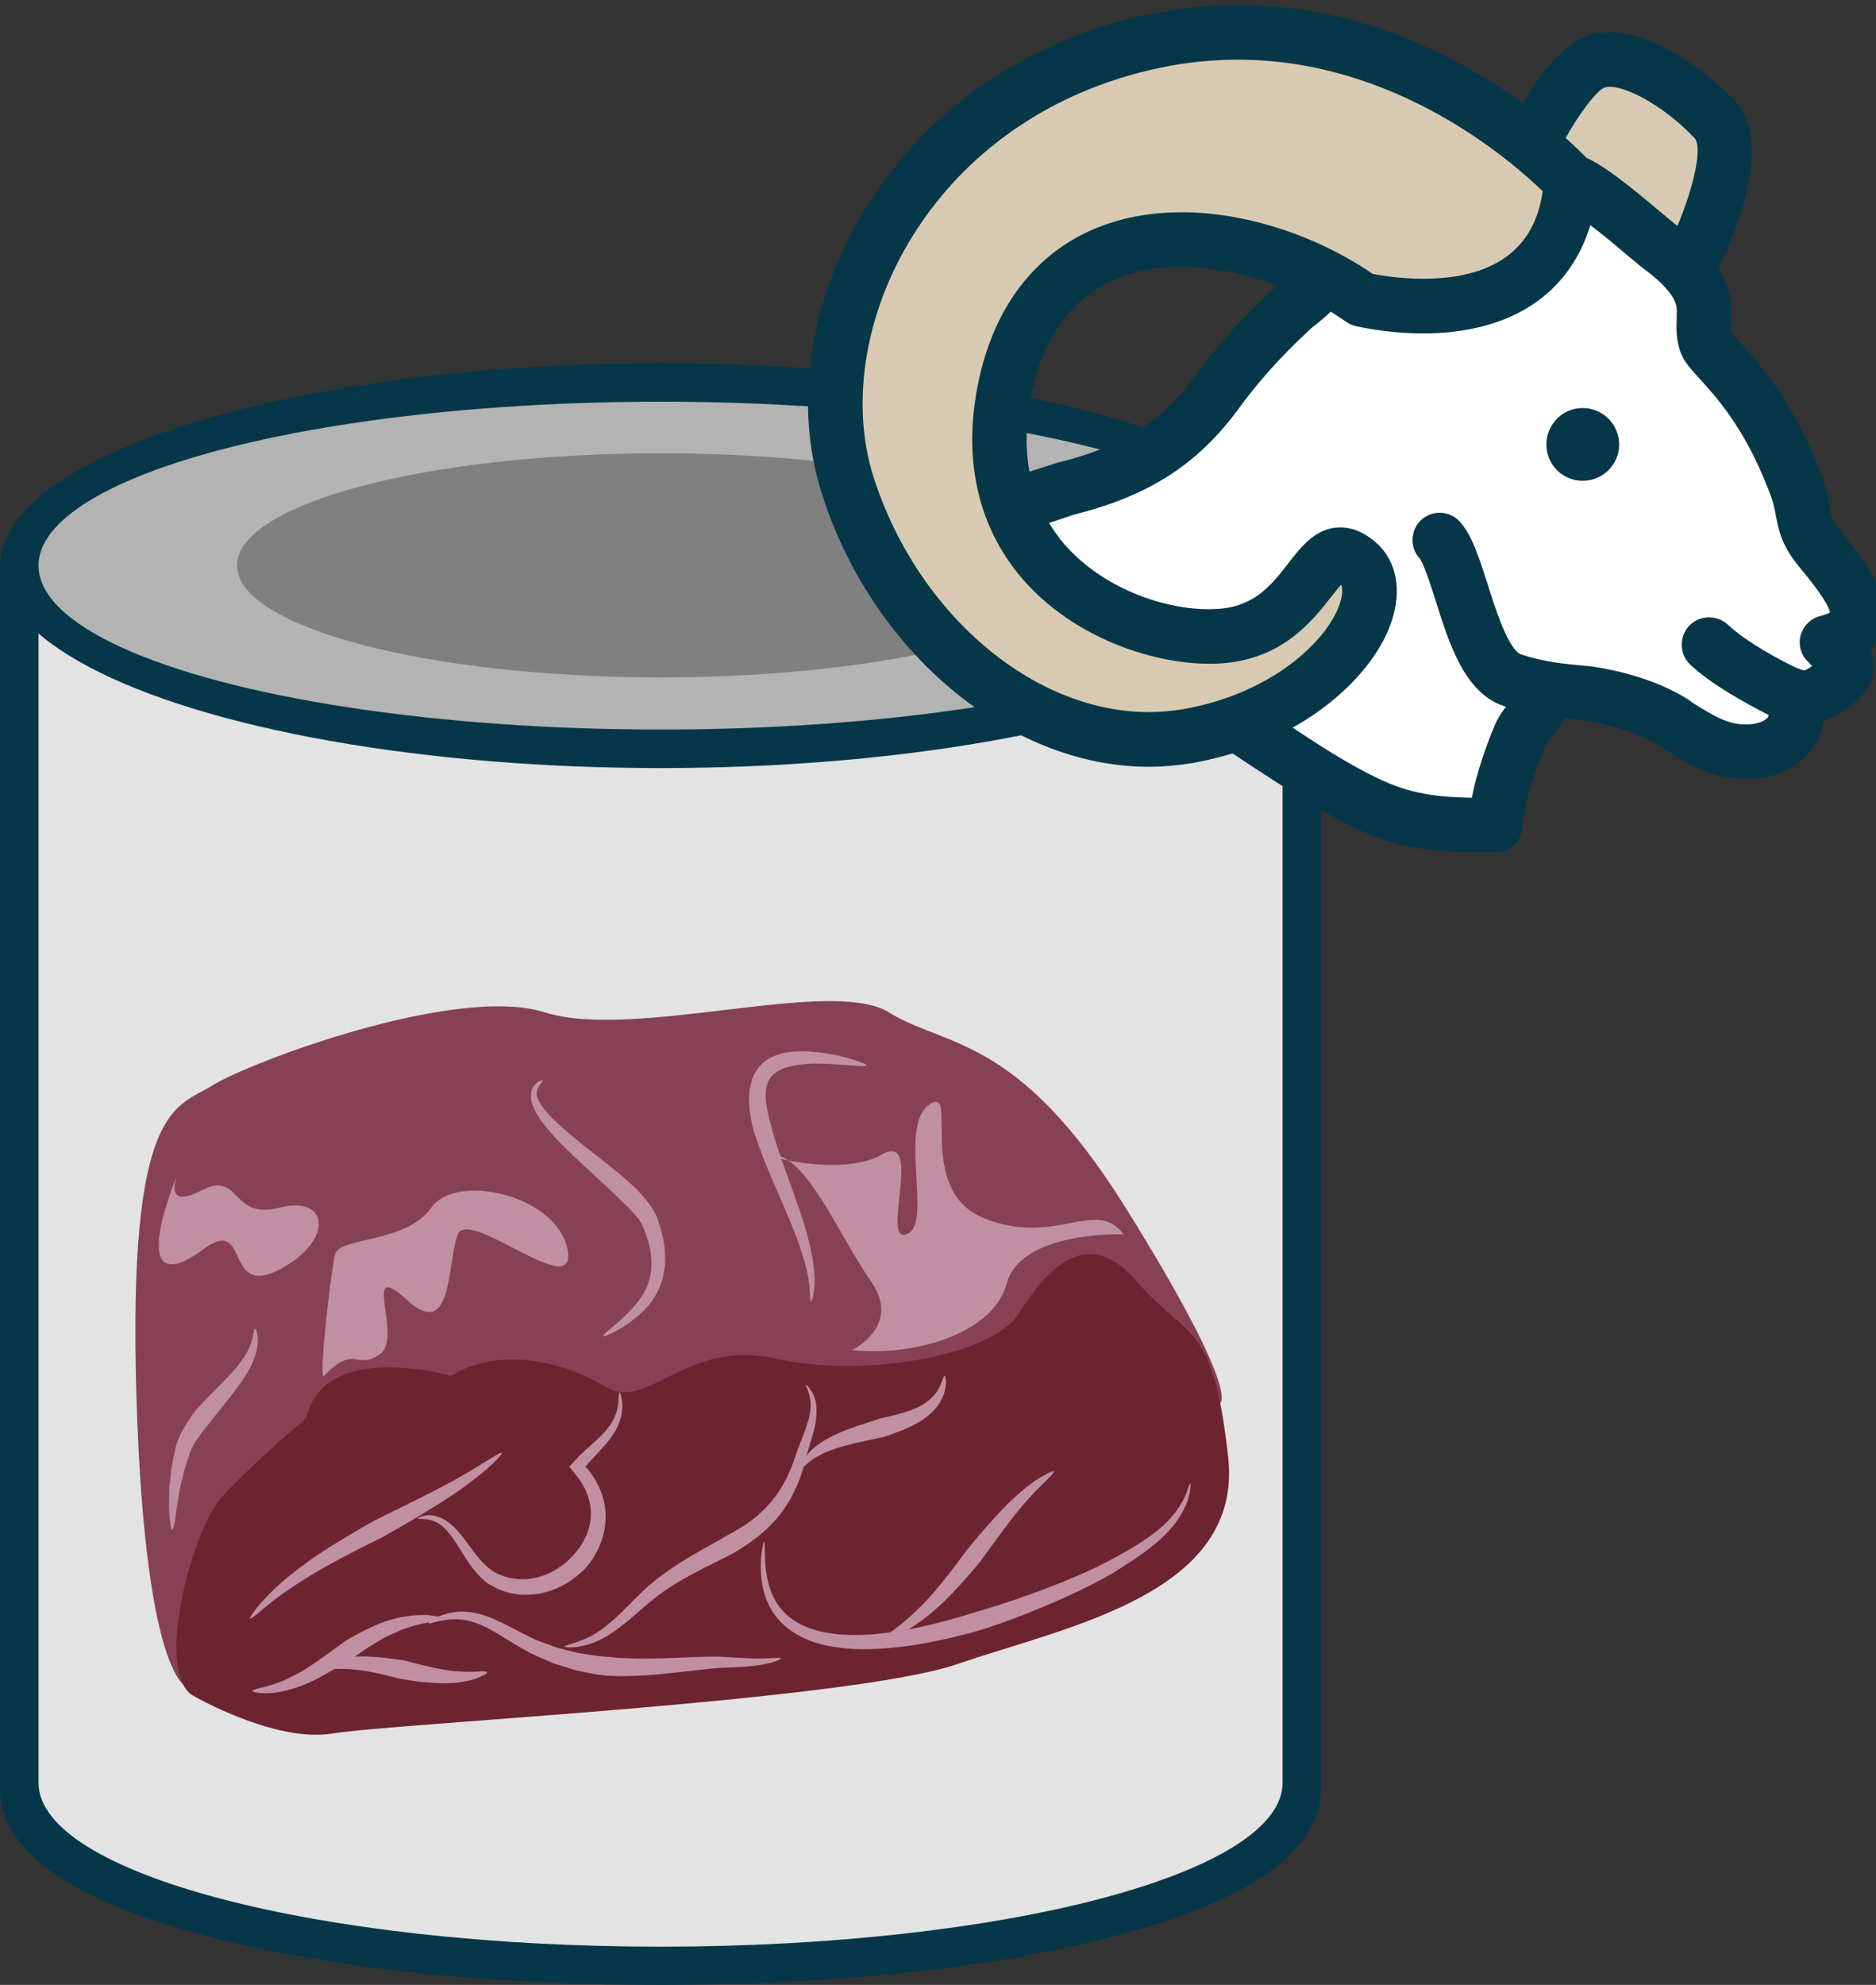 <?xml version="1.0" encoding="UTF-8" standalone="no"?>
<!-- Created with Inkscape (http://www.inkscape.org/) -->

<svg
   xmlns:dc="http://purl.org/dc/elements/1.1/"
   xmlns:cc="http://creativecommons.org/ns#"
   xmlns:rdf="http://www.w3.org/1999/02/22-rdf-syntax-ns#"
   xmlns:svg="http://www.w3.org/2000/svg"
   xmlns="http://www.w3.org/2000/svg"
   xmlns:sodipodi="http://sodipodi.sourceforge.net/DTD/sodipodi-0.dtd"
   xmlns:inkscape="http://www.inkscape.org/namespaces/inkscape"
   width="1675.282mm"
   height="1771.69mm"
   viewBox="0 0 1675.282 1771.69"
   version="1.1"
   id="svg8"
   inkscape:version="0.92.4 (5da689c313, 2019-01-14)"
   sodipodi:docname="Mufloní maso sterilované.svg">
  <rect x="0" y="0" width="1675.282" height="1771.69" fill="#333333" stroke="none"/>
  <defs
     id="defs2">
    <style
       type="text/css"
       id="style2">
   <![CDATA[
    .fil4 {fill:#053749;fill-rule:nonzero}
    .fil1 {fill:#6D2431;fill-rule:nonzero}
    .fil0 {fill:#874154;fill-rule:nonzero}
    .fil2 {fill:#C18FA2;fill-rule:nonzero}
    .fil3 {fill:white;fill-rule:nonzero}
   ]]>
  </style>
    <style
       type="text/css"
       id="style2-0">
   <![CDATA[
    .fil4 {fill:#053749;fill-rule:nonzero}
    .fil1 {fill:#8E3945;fill-rule:nonzero}
    .fil0 {fill:#AA5B6C;fill-rule:nonzero}
    .fil2 {fill:#E2A6B6;fill-rule:nonzero}
    .fil3 {fill:#EFD4AF;fill-rule:nonzero}
    .fil5 {fill:#F4E6D0;fill-rule:nonzero}
    .fil6 {fill:white;fill-rule:nonzero}
   ]]>
  </style>
    <style
       type="text/css"
       id="style2-2">
   <![CDATA[
    .fil4 {fill:#053749;fill-rule:nonzero}
    .fil1 {fill:#6D2431;fill-rule:nonzero}
    .fil0 {fill:#874154;fill-rule:nonzero}
    .fil2 {fill:#C18FA2;fill-rule:nonzero}
    .fil3 {fill:#F4E6D0;fill-rule:nonzero}
    .fil5 {fill:white;fill-rule:nonzero}
   ]]>
  </style>
    <style
       type="text/css"
       id="style2-1">
   <![CDATA[
    .fil0 {fill:#053749;fill-rule:nonzero}
    .fil2 {fill:#7A2937;fill-rule:nonzero}
    .fil3 {fill:#8C3F53;fill-rule:nonzero}
    .fil4 {fill:#965166;fill-rule:nonzero}
    .fil5 {fill:#C18FA2;fill-rule:nonzero}
    .fil1 {fill:white;fill-rule:nonzero}
   ]]>
  </style>
    <style
       type="text/css"
       id="style2-8">
   <![CDATA[
    .fil1 {fill:#053749;fill-rule:nonzero}
    .fil3 {fill:#943E39;fill-rule:nonzero}
    .fil2 {fill:#966056;fill-rule:nonzero}
    .fil5 {fill:#AF6452;fill-rule:nonzero}
    .fil4 {fill:#DDB4AF;fill-rule:nonzero}
    .fil0 {fill:white;fill-rule:nonzero}
    .fil6 {fill:#FEFEFE;}
   ]]>
  </style>
    <style
       type="text/css"
       id="style2-5">
   <![CDATA[
    .str1 {stroke:black;stroke-width:20}
    .str0 {stroke:black;stroke-width:35.27;stroke-linejoin:round}
    .fil7 {fill:#2B2A29}
    .fil4 {fill:black}
    .fil6 {fill:black}
    .fil5 {fill:white}
    .fil1 {fill:#8C334E;fill-rule:nonzero}
    .fil0 {fill:#9B4864;fill-rule:nonzero}
    .fil2 {fill:#9B4964;fill-rule:nonzero}
    .fil3 {fill:#A35A74;fill-rule:nonzero}
   ]]>
  </style>
    <style
       type="text/css"
       id="style2-20">
   <![CDATA[
    .fil4 {fill:#053749;fill-rule:nonzero}
    .fil1 {fill:#6D2431;fill-rule:nonzero}
    .fil0 {fill:#874154;fill-rule:nonzero}
    .fil2 {fill:#C18FA2;fill-rule:nonzero}
    .fil3 {fill:#F4E6D0;fill-rule:nonzero}
    .fil5 {fill:white;fill-rule:nonzero}
   ]]>
  </style>
    <style
       type="text/css"
       id="style2-7">
   <![CDATA[
    .fil10 {fill:#053749;fill-rule:nonzero}
    .fil5 {fill:#3A1616;fill-rule:nonzero}
    .fil0 {fill:#471C1C;fill-rule:nonzero}
    .fil4 {fill:#471D1D;fill-rule:nonzero}
    .fil1 {fill:#562725;fill-rule:nonzero}
    .fil3 {fill:#562726;fill-rule:nonzero}
    .fil2 {fill:#683532;fill-rule:nonzero}
    .fil8 {fill:#7C4242;fill-rule:nonzero}
    .fil7 {fill:#935757;fill-rule:nonzero}
    .fil6 {fill:#A06564;fill-rule:nonzero}
    .fil11 {fill:#EFD4AF;fill-rule:nonzero}
    .fil12 {fill:#F4E6D0;fill-rule:nonzero}
    .fil9 {fill:white;fill-rule:nonzero}
   ]]>
  </style>
    <style
       type="text/css"
       id="style2-12">
   <![CDATA[
    .fil11 {fill:#053749;fill-rule:nonzero}
    .fil5 {fill:#3A1616;fill-rule:nonzero}
    .fil0 {fill:#471C1C;fill-rule:nonzero}
    .fil4 {fill:#471D1D;fill-rule:nonzero}
    .fil1 {fill:#562725;fill-rule:nonzero}
    .fil3 {fill:#562726;fill-rule:nonzero}
    .fil2 {fill:#683532;fill-rule:nonzero}
    .fil8 {fill:#7C4242;fill-rule:nonzero}
    .fil7 {fill:#935757;fill-rule:nonzero}
    .fil6 {fill:#A06564;fill-rule:nonzero}
    .fil10 {fill:#D8CAB2;fill-rule:nonzero}
    .fil9 {fill:white;fill-rule:nonzero}
   ]]>
  </style>
  </defs>
  <sodipodi:namedview
     id="base"
     pagecolor="#ffffff"
     bordercolor="#666666"
     borderopacity="1.0"
     inkscape:pageopacity="0.0"
     inkscape:pageshadow="2"
     inkscape:zoom="0.061871843"
     inkscape:cx="719.36719"
     inkscape:cy="2614.1673"
     inkscape:document-units="mm"
     inkscape:current-layer="Vrstva_x0020_1-57"
     showgrid="false"
     inkscape:window-width="1920"
     inkscape:window-height="1001"
     inkscape:window-x="-9"
     inkscape:window-y="-9"
     inkscape:window-maximized="1" />
  <g
     inkscape:label="Vrstva 1"
     inkscape:groupmode="layer"
     id="layer1"
     transform="translate(623.15,771.333)"><path
   inkscape:connector-curvature="0"
   d="m 556.627,824.674 c 0,78.846 -126.471,117.21 -188.383,133.085 -126.206,32.544 -271.198,42.598 -401.373,42.598 -130.175,0 -275.167,-10.054 -401.637,-42.598 -61.913,-15.875 -188.383,-54.24 -188.383,-133.085 V -266.468 h 1179.777 z"
   style="fill:#053749;stroke-width:0.265"
   id="path7"
   class="fil0" />
<path
   inkscape:connector-curvature="0"
   d="m 522.231,819.911 c 0,80.963 -248.708,146.315 -555.36,146.315 -306.917,0 -555.625,-65.352 -555.625,-146.315 V -266.468 H 522.231 Z"
   style="fill:#e3e3e3;fill-opacity:1;fill-rule:nonzero;stroke-width:0.265"
   id="path9"
   class="fil1" />
<ellipse
   ry="161.131"
   rx="569.912"
   cy="-266.468"
   cx="-33.13"
   style="fill:#808080;stroke-width:0.265"
   id="ellipse11"
   class="fil2" />
<ellipse
   ry="180.71"
   rx="589.756"
   cy="-266.468"
   cx="-33.13"
   style="fill:#053749;stroke-width:0.265"
   id="ellipse13"
   class="fil0" />
<ellipse
   ry="146.315"
   rx="555.625"
   cy="-266.468"
   cx="-33.13"
   style="fill:#b3b3b3;stroke-width:0.265"
   id="ellipse15"
   class="fil3" />
<path
   inkscape:connector-curvature="0"
   d="m -33.13,-334.73 c 183.356,0 331.788,30.427 331.788,68.263 0,37.306 -148.431,67.733 -331.788,67.733 -183.356,0 -332.052,-30.427 -332.052,-67.733 0,-37.835 148.696,-68.263 332.052,-68.263 z m 0,-32.015 c 209.021,0 378.354,44.979 378.354,100.277 0,54.769 -169.333,99.748 -378.354,99.748 -209.021,0 -378.354,-44.979 -378.354,-99.748 0,-55.298 169.333,-100.277 378.354,-100.277 z"
   style="fill:#808080;stroke-width:0.265"
   id="path17"
   class="fil2" />

 
 <g
   transform="matrix(0.265,0,0,0.265,-3913.87,-3602.475)"
   id="Vrstva_x0020_1">

  
  
  
  
  
  
  
  
  
  
  
  
  
  
  
  
  
  
  
  
  
  
  
  
  
 
 
 <g
   transform="translate(-2547.23,2709.896)"
   id="Vrstva_x0020_1-5">

  
  
  
  
  
  
  
  
  
  
  
  
  
  
  
  
  
  
  
  
  
  
  
  
  
  
  
  
  
  
  
  
  
  
 
 
 <g
   transform="translate(337.128,-39.507)"
   id="Vrstva_x0020_1-55">

  
  
  
  
  
  
  
  
  
  
  
  
  
  
  
  
  
  
  
  
  
  
  
  
  
  
  
  
  
 
 
 <g
   transform="translate(-2594.616,-488.036)"
   id="Vrstva_x0020_1-7">

  
  
  
  
  
  
  
  
  
  
  
  
  
  
  
  
  
  
  
  
  
 </g>

</g>

</g>


 
 

 
 <g
   transform="translate(-2071.365,848.184)"
   id="Vrstva_x0020_1-6">

  
  
  
  
  
  
  
  
  
  
  
  
  
  
  
  
  
  
  
 
 
 <g
   transform="translate(-2967.164,432.236)"
   id="Vrstva_x0020_1-8">

  <path
   d="m 18096.851,15090.886 c 0,0 -150.185,6.953 -180.779,-983.157 -29.898,-990.11 135.584,-972.728 255.871,-1048.516 120.288,-75.788 820.457,-341.393 1120.827,-246.137 301.066,95.257 962.994,-120.982 1159.069,0 195.38,120.288 433.173,74.398 797.511,657.756 390.76,626.467 319.144,657.756 319.144,657.756 l -590.312,180.778 c 0,0 -1481.688,296.894 -1504.633,321.925 -22.25,25.031 -1158.373,284.379 -1158.373,284.379 z"
   style="fill:#874154;fill-rule:nonzero;stroke-width:0.695"
   id="path7-3"
   class="fil0"
   inkscape:connector-curvature="0" />

  <path
   d="m 18977.103,14037.503 c 0,0 -429.001,-124.459 -488.797,142.537 0,0 -188.427,157.834 -285.769,266.996 -98.038,109.163 -225.973,582.663 -98.038,666.099 0,0 278.121,162.006 474.196,128.631 195.38,-33.374 1745.208,-109.162 2106.07,-234.316 361.557,-125.155 962.993,-233.622 910.15,-698.084 -52.147,-464.461 -134.888,-389.369 -308.018,-590.311 -173.131,-200.247 -308.715,-30.593 -399.104,110.553 -90.389,141.146 -518.695,216.239 -819.761,149.49 -301.066,-67.444 -429.001,181.474 -571.538,94.561 -143.232,-86.217 -361.557,-136.279 -519.391,-36.156 z"
   style="fill:#6d2431;fill-rule:nonzero;stroke-width:0.695"
   id="path9-5"
   class="fil1"
   inkscape:connector-curvature="0" />

  <path
   d="m 19147.452,14296.851 c 2.086,3.476 -18.773,26.421 -53.538,57.015 -35.46,29.898 -84.827,67.444 -136.279,100.123 -51.453,33.375 -104.296,64.663 -143.928,87.608 -40.327,22.945 -67.444,38.242 -68.835,39.632 -1.39,0.696 -31.984,15.297 -75.788,37.547 -43.804,22.945 -102.209,52.147 -157.138,85.522 -55.624,33.374 -109.858,69.53 -147.404,100.819 -19.468,14.601 -34.765,29.202 -45.89,37.546 -11.125,9.039 -18.773,13.906 -20.164,12.515 -1.39,-1.39 3.477,-9.038 11.821,-21.554 9.039,-11.82 22.249,-29.898 40.327,-47.28 34.07,-38.937 86.218,-81.351 140.451,-120.983 54.234,-39.632 111.248,-73.007 154.357,-98.733 43.804,-25.726 73.007,-42.413 75.093,-43.109 1.39,-0.695 29.202,-14.601 70.225,-34.765 41.023,-20.163 95.257,-46.585 148.1,-74.397 52.843,-27.117 104.295,-57.71 142.537,-81.35 38.241,-23.641 63.272,-39.633 66.053,-36.156 z"
   style="fill:#c18fa2;fill-rule:nonzero;stroke-width:0.695"
   id="path11"
   class="fil2"
   inkscape:connector-curvature="0" />

  <path
   d="m 19543.774,14092.432 c 1.391,-0.695 5.563,9.039 8.344,27.812 2.781,18.078 2.086,47.281 -10.43,77.874 -11.82,30.593 -34.765,60.491 -60.491,87.608 -11.82,13.906 -25.031,27.117 -38.241,41.718 l -4.868,4.867 -2.085,2.782 -1.391,1.39 v 0.695 c -1.391,1.391 -2.086,2.782 -2.781,3.477 -0.696,1.391 -2.086,2.781 -2.086,4.172 l 3.476,2.781 1.391,2.086 c 0.695,0 1.391,0.695 0.695,0 l 2.781,3.476 9.735,12.516 c 6.257,8.343 11.82,18.078 17.382,27.117 10.43,19.468 19.469,39.632 25.031,61.186 11.125,43.109 7.648,86.913 -1.391,120.983 -9.038,34.765 -23.64,60.491 -34.765,77.874 -5.562,8.343 -10.429,15.296 -13.906,19.468 -3.476,4.867 -5.562,6.953 -6.257,7.648 -0.696,1.391 -9.735,11.125 -25.727,25.031 -15.992,13.906 -39.632,31.984 -70.92,45.89 -31.289,13.906 -69.531,25.031 -111.249,23.64 -20.859,0.696 -42.413,-3.476 -63.967,-9.039 l -15.297,-5.562 -15.297,-6.258 c -4.867,-2.086 -10.429,-4.867 -15.296,-8.343 -4.868,-2.781 -10.43,-4.867 -15.297,-8.344 -38.242,-27.812 -63.968,-67.444 -85.522,-101.514 -21.555,-34.765 -40.328,-66.054 -62.577,-86.217 -20.859,-20.164 -43.804,-27.117 -60.492,-29.203 -16.687,-0.695 -27.116,-0.695 -27.812,-2.781 0,-2.086 9.039,-6.953 27.812,-9.735 18.078,-2.781 46.586,1.391 73.702,22.25 27.812,19.469 51.453,52.148 75.093,84.132 23.64,31.984 49.366,65.358 80.655,84.131 3.477,2.086 7.648,4.172 11.82,6.258 4.172,1.391 7.648,3.476 12.516,4.867 l 13.21,4.867 13.211,3.477 c 18.078,3.476 35.46,5.562 52.843,4.867 34.07,-1.391 66.054,-12.516 91.085,-25.031 25.03,-13.211 44.499,-28.507 57.014,-40.328 11.82,-11.82 18.773,-20.163 19.469,-20.859 0,-0.695 2.086,-2.781 4.867,-5.562 2.781,-4.172 6.953,-9.039 11.82,-15.297 9.039,-13.21 20.859,-32.679 29.203,-57.71 8.343,-25.726 11.82,-57.71 5.562,-90.389 -2.781,-16.687 -9.734,-33.375 -16.687,-49.367 -4.867,-7.648 -8.344,-15.991 -13.906,-23.64 l -7.648,-11.82 -2.086,-2.781 -4.172,-4.867 -7.649,-9.734 -15.296,-19.469 c -2.781,-1.391 0,-3.476 0.695,-4.867 l 4.172,-4.867 8.344,-9.039 c 5.562,-6.258 11.124,-11.82 16.687,-18.078 l 3.476,-3.476 2.782,-2.782 5.562,-4.867 c 13.906,-13.906 28.507,-25.726 41.718,-38.241 26.422,-23.641 48.671,-47.976 61.882,-72.312 13.211,-24.335 17.383,-48.671 18.078,-66.053 1.39,-17.383 1.39,-27.813 3.476,-28.508 z"
   style="fill:#c18fa2;fill-rule:nonzero;stroke-width:0.695"
   id="path13"
   class="fil2"
   inkscape:connector-curvature="0" />

  <path
   d="m 18949.291,14855.178 c 0,4.172 -20.164,8.344 -50.062,12.516 -14.601,3.476 -31.984,6.953 -50.061,11.82 -18.078,6.258 -36.851,11.125 -55.625,20.164 -36.851,14.601 -71.616,36.851 -98.037,53.538 -13.211,9.039 -23.64,15.992 -31.984,21.554 -7.648,5.563 -12.515,9.039 -13.211,9.735 -0.695,0 -20.859,12.515 -50.757,30.593 -29.898,17.382 -70.225,42.413 -113.334,60.491 -43.804,18.078 -88.999,29.203 -123.764,30.593 -8.343,0.696 -15.992,0.696 -22.945,0 -6.953,-0.695 -13.21,-1.39 -18.078,-2.085 -9.734,-1.391 -15.296,-3.477 -15.296,-5.563 0,-2.086 5.562,-4.172 14.601,-6.953 4.867,-1.39 10.43,-2.781 17.383,-4.172 6.257,-1.39 13.21,-2.781 21.554,-5.562 31.289,-8.344 71.616,-25.726 109.858,-47.281 38.241,-21.554 74.397,-49.366 102.904,-69.53 28.508,-20.859 47.976,-34.765 49.367,-35.46 0.695,-1.391 20.164,-12.516 49.366,-27.812 29.203,-15.297 68.835,-34.765 110.553,-45.195 20.859,-6.258 42.414,-9.039 61.882,-11.82 20.164,-2.086 38.242,-1.391 54.234,-2.086 31.288,4.172 52.147,8.344 51.452,12.515 z"
   style="fill:#c18fa2;fill-rule:nonzero;stroke-width:0.695"
   id="path15"
   class="fil2"
   inkscape:connector-curvature="0" />

  <path
   d="m 19098.086,15035.957 c 0.695,3.476 -15.297,13.211 -41.023,22.25 -26.422,8.343 -63.273,14.601 -100.124,14.601 -36.155,0 -73.006,-3.477 -100.123,-6.953 -27.117,-3.477 -44.499,-6.953 -45.89,-6.953 -1.391,0 -20.164,-4.867 -48.671,-11.82 -27.812,-6.953 -64.663,-15.297 -101.514,-19.469 -36.851,-4.171 -73.702,-4.171 -101.514,-1.39 -27.812,3.476 -46.586,6.257 -47.976,2.086 -1.391,-4.172 15.297,-15.297 43.109,-26.422 28.507,-10.429 68.139,-18.078 107.771,-19.468 39.633,-0.696 79.265,2.781 108.468,6.953 29.897,3.476 49.366,6.953 50.757,6.953 0.695,0.695 18.773,4.867 44.499,11.82 26.421,6.953 59.796,14.601 93.866,20.164 34.069,5.562 67.444,6.257 93.865,5.562 25.727,-1.391 43.109,-2.781 44.5,2.086 z"
   style="fill:#c18fa2;fill-rule:nonzero;stroke-width:0.695"
   id="path17-1"
   class="fil2"
   inkscape:connector-curvature="0" />

  <path
   d="m 20088.196,14988.676 c 1.39,3.477 -33.375,19.469 -88.999,25.031 -27.117,3.477 -59.796,4.867 -93.17,6.258 -34.07,0.695 -68.14,4.867 -104.991,9.039 -36.156,4.172 -72.311,8.344 -107.076,11.82 -34.07,3.477 -66.749,5.563 -94.562,6.953 -28.507,0.695 -52.147,1.391 -69.53,0.695 -16.687,-0.695 -27.116,-1.39 -28.507,-1.39 -1.391,0 -11.82,-1.391 -30.593,-3.477 -18.078,-2.781 -43.804,-8.343 -74.398,-14.601 -15.296,-4.172 -31.288,-9.734 -47.976,-15.297 -8.343,-2.086 -17.382,-4.867 -26.421,-7.648 -8.344,-4.172 -17.383,-7.648 -25.726,-11.82 -18.078,-7.648 -36.851,-15.297 -54.929,-24.336 -18.078,-9.734 -36.156,-20.163 -53.538,-30.593 -34.765,-21.554 -68.14,-43.109 -100.819,-58.405 -31.984,-15.297 -63.968,-23.641 -91.78,-23.641 -57.015,-0.695 -93.17,18.774 -95.256,13.211 -1.391,-2.086 31.984,-30.593 93.865,-38.242 31.289,-3.476 68.14,2.086 104.296,15.297 36.851,13.211 73.006,33.375 108.467,51.452 17.382,9.039 35.46,18.078 52.148,26.422 18.077,6.953 35.46,12.515 52.842,19.468 8.344,2.782 16.688,6.258 25.031,9.039 8.344,2.086 16.688,4.172 25.031,6.258 15.992,4.172 31.289,7.648 45.195,11.125 29.203,4.172 52.843,8.344 70.225,10.429 17.383,1.391 27.812,2.086 28.508,2.086 1.39,0 11.125,0.696 27.117,2.782 15.991,1.39 38.936,1.39 66.053,2.781 27.117,0.695 59.101,0 93.171,-0.696 34.07,-1.39 70.225,-2.781 106.381,-4.171 35.46,-1.391 73.702,-2.782 107.772,0 34.07,1.39 65.358,4.171 92.475,4.867 53.538,1.39 88.303,-5.563 89.694,-0.696 z"
   style="fill:#c18fa2;fill-rule:nonzero;stroke-width:0.695"
   id="path19"
   class="fil2"
   inkscape:connector-curvature="0" />

  <path
   d="m 20173.023,14068.792 c 0.695,-0.695 2.781,0.695 6.257,4.172 1.391,1.39 3.477,4.172 5.563,6.257 2.086,3.477 4.172,6.953 6.953,10.43 4.172,7.648 9.039,18.773 12.515,31.289 2.782,13.21 4.172,28.507 3.477,45.194 -1.391,32.679 -11.82,68.835 -22.945,104.991 -2.781,9.039 -5.563,18.078 -8.344,27.117 -2.781,9.038 -4.867,19.468 -7.648,29.202 -2.781,9.734 -5.563,19.469 -8.344,29.898 -3.476,9.734 -6.953,19.469 -10.429,29.898 -6.953,20.164 -17.383,38.242 -26.422,57.71 -4.172,9.039 -10.429,17.383 -15.992,26.422 -5.562,8.343 -10.429,17.382 -16.687,25.031 -6.258,7.648 -12.515,15.296 -18.078,22.945 -6.258,6.953 -13.211,13.21 -18.773,20.163 -12.515,13.211 -25.726,23.641 -37.546,34.07 -23.641,19.469 -44.5,33.375 -59.796,43.109 -15.297,9.734 -24.336,15.297 -25.726,15.992 -2.086,1.39 -40.328,21.554 -95.952,48.671 -54.929,27.812 -125.85,64.663 -188.427,117.506 -31.289,25.726 -61.882,54.929 -93.866,79.264 -31.288,25.031 -63.272,44.5 -92.475,56.32 -59.101,22.945 -100.819,18.078 -100.819,14.601 -0.695,-4.867 40.328,-9.734 92.475,-37.546 25.727,-13.906 53.539,-35.46 81.351,-61.187 28.507,-26.421 57.015,-57.014 88.303,-86.912 62.577,-59.796 136.279,-103.6 190.513,-134.889 55.624,-30.593 91.085,-51.452 93.17,-52.843 0.696,-0.695 9.735,-4.867 24.336,-13.211 14.601,-8.343 34.765,-20.859 57.015,-36.851 10.429,-8.343 22.945,-17.382 34.07,-28.507 5.562,-5.562 11.82,-10.43 17.382,-16.687 5.563,-6.258 11.125,-12.516 16.687,-18.773 6.258,-6.258 11.125,-13.907 16.688,-20.86 4.867,-7.648 10.429,-14.601 15.296,-22.945 9.039,-15.991 19.469,-31.983 26.422,-50.061 4.172,-8.344 7.648,-17.383 11.82,-26.422 3.476,-9.039 6.258,-18.078 9.734,-27.812 2.781,-9.039 6.258,-18.078 9.734,-27.812 3.477,-9.039 6.953,-18.078 10.43,-27.117 13.906,-35.46 26.421,-67.444 30.593,-95.256 2.781,-13.906 2.781,-27.117 2.086,-38.937 -1.391,-11.125 -3.476,-20.859 -6.258,-29.203 -1.39,-4.171 -2.781,-7.648 -3.476,-10.429 -1.391,-3.477 -2.781,-5.563 -3.477,-8.344 -1.39,-4.172 -2.086,-6.953 -1.39,-7.648 z"
   style="fill:#c18fa2;fill-rule:nonzero;stroke-width:0.695"
   id="path21"
   class="fil2"
   inkscape:connector-curvature="0" />

  <path
   d="m 20639.57,14037.503 c 3.477,0 8.344,20.859 0,52.148 -6.953,31.984 -34.069,68.14 -66.749,90.389 -32.679,23.64 -67.444,37.547 -93.865,47.281 -26.422,10.429 -44.5,15.992 -45.195,15.992 -1.391,0 -20.859,4.171 -49.366,10.429 -28.508,6.258 -66.054,13.906 -101.515,25.031 -36.155,10.43 -69.53,26.422 -92.475,43.109 -22.249,16.687 -34.765,32.679 -38.241,29.898 -3.477,-1.391 2.781,-23.64 24.335,-48.671 20.164,-25.727 55.624,-49.367 92.475,-66.749 36.851,-17.383 74.398,-29.898 102.905,-38.937 27.812,-9.039 47.281,-15.297 47.976,-15.992 1.391,0 18.773,-4.172 44.499,-10.43 25.726,-6.257 59.101,-15.296 88.999,-29.898 29.898,-14.601 54.233,-37.546 66.054,-61.186 12.515,-22.945 15.992,-43.109 20.163,-42.414 z"
   style="fill:#c18fa2;fill-rule:nonzero;stroke-width:0.695"
   id="path23"
   class="fil2"
   inkscape:connector-curvature="0" />

  <path
   d="m 21467.675,14399.06 c 0.695,0 0.695,4.172 0.695,11.125 -0.695,6.953 -1.39,17.383 -4.867,29.898 -6.257,25.726 -21.554,61.187 -48.671,95.952 -26.421,34.765 -64.663,68.139 -107.076,98.733 -20.859,15.296 -43.109,29.898 -66.054,44.499 -11.82,7.648 -22.945,14.601 -34.765,22.25 -12.516,6.953 -24.336,13.906 -36.156,20.163 -97.342,52.148 -198.161,94.562 -275.34,124.46 -77.178,29.898 -131.412,46.585 -134.888,47.28 -2.781,0.695 -61.187,18.773 -148.795,36.851 -43.804,9.039 -94.561,18.078 -150.185,22.945 -54.929,5.562 -114.725,7.648 -173.825,0 -59.101,-6.953 -118.897,-23.64 -167.568,-59.101 -24.336,-16.687 -45.195,-38.937 -60.492,-62.577 -15.296,-24.335 -25.03,-50.062 -31.288,-74.397 -11.125,-48.671 -9.039,-90.389 -6.258,-118.201 3.477,-28.508 7.648,-43.804 9.734,-43.109 2.086,0 1.391,15.992 2.086,43.804 0.696,27.117 2.086,66.749 15.992,110.553 6.953,20.859 16.687,43.109 31.289,62.577 14.601,20.164 33.374,37.546 55.624,51.452 43.804,27.812 98.733,40.328 154.357,44.5 55.624,4.172 112.639,0 165.482,-7.649 52.843,-6.953 102.209,-17.382 144.623,-27.812 84.827,-20.859 141.146,-40.327 144.623,-41.023 2.781,-0.695 56.319,-15.296 132.802,-41.718 77.179,-26.421 177.998,-63.967 274.645,-109.857 95.256,-47.976 191.208,-101.514 245.441,-162.006 27.117,-29.898 44.499,-59.796 53.538,-82.741 4.868,-11.124 7.649,-20.859 9.735,-27.116 2.781,-6.258 4.171,-9.735 5.562,-9.735 z"
   style="fill:#c18fa2;fill-rule:nonzero;stroke-width:0.695"
   id="path25"
   class="fil2"
   inkscape:connector-curvature="0" />

  <path
   d="m 21007.385,14359.428 c 2.086,4.172 -15.297,20.859 -41.023,45.89 -25.726,25.031 -57.71,59.796 -88.303,98.038 -29.898,38.241 -59.101,77.873 -81.35,108.467 -22.25,29.898 -36.851,50.757 -38.242,52.147 -0.695,1.391 -18.078,22.25 -45.195,53.539 -27.116,30.593 -63.967,70.92 -104.295,106.381 -40.327,34.765 -84.131,66.054 -119.592,82.741 -4.867,2.086 -9.039,4.172 -12.515,6.258 -4.172,1.39 -8.344,2.781 -11.82,4.171 -7.649,2.782 -13.906,4.867 -19.469,6.953 -10.429,2.782 -17.382,3.477 -18.078,2.086 -0.695,-2.086 4.172,-6.953 13.211,-13.906 4.867,-3.476 10.43,-7.648 16.687,-11.82 3.477,-2.086 6.953,-4.867 10.43,-6.953 3.476,-2.781 6.953,-5.562 10.429,-8.344 31.289,-22.945 68.835,-57.71 104.296,-95.256 34.765,-38.242 67.444,-79.96 91.779,-111.944 24.336,-31.983 40.328,-54.233 41.719,-55.624 0.695,-1.39 17.382,-20.859 41.022,-49.366 24.336,-28.508 57.71,-66.054 92.476,-101.514 34.765,-34.765 73.006,-66.749 103.6,-86.218 30.593,-19.468 52.843,-29.202 54.233,-25.726 z"
   style="fill:#c18fa2;fill-rule:nonzero;stroke-width:0.695"
   id="path27"
   class="fil2"
   inkscape:connector-curvature="0" />

  <path
   d="m 18548.102,14037.503 c -19.469,20.164 22.945,-351.823 37.546,-410.228 15.297,-58.405 241.27,-36.851 324.011,-156.443 82.741,-118.896 421.353,-43.804 458.899,139.756 37.547,184.255 -330.964,-141.842 -369.205,-50.062 -37.546,92.475 -14.601,365.034 -172.435,220.411 -158.529,-144.623 -9.734,127.24 -90.389,183.56 -81.351,56.319 -82.741,-36.156 -188.427,73.006 z"
   style="fill:#c18fa2;fill-rule:nonzero;stroke-width:0.695"
   id="path29"
   class="fil2"
   inkscape:connector-curvature="0" />

  <path
   d="m 20327.38,13950.591 c 0,0 169.653,-80.655 63.968,-231.536 -104.991,-150.185 -210.677,-409.533 -323.316,-426.22 -112.639,-16.687 212.067,84.131 358.081,0 146.013,-83.436 -4.172,301.066 85.522,267.691 90.389,-33.374 -29.898,-362.948 75.788,-436.65 104.99,-73.006 -52.843,289.246 187.731,383.807 240.575,94.561 376.159,-72.311 466.548,52.843 0,0 -344.175,-12.515 -392.846,165.482 -47.976,177.302 -329.573,246.832 -521.476,224.583 z"
   style="fill:#c18fa2;fill-rule:nonzero;stroke-width:0.695"
   id="path31"
   class="fil2"
   inkscape:connector-curvature="0" />

  <path
   d="m 18056.523,13351.936 c 0,0 -57.71,131.412 77.874,61.186 135.584,-69.53 98.038,101.514 263.52,57.71 165.482,-43.804 187.731,109.858 0,208.591 -188.427,98.733 -98.038,-185.646 -255.872,-68.835 -157.833,117.506 -200.942,33.374 -85.522,-258.652 z"
   style="fill:#c18fa2;fill-rule:nonzero;stroke-width:0.695"
   id="path33"
   class="fil2"
   inkscape:connector-curvature="0" />

  <path
   d="m 18315.176,13878.279 c 3.476,-1.39 13.906,22.25 8.343,60.491 -4.867,37.547 -27.812,82.046 -54.233,119.592 -26.422,37.547 -54.929,72.312 -75.788,98.038 -20.859,25.726 -34.07,43.804 -34.765,44.499 -0.696,1.391 -16.688,18.773 -36.156,46.585 -9.734,13.907 -19.468,29.898 -26.421,49.367 -6.258,20.859 -14.602,43.109 -20.86,66.054 -2.781,11.82 -5.562,23.64 -8.343,34.765 -2.086,11.82 -5.563,22.945 -6.953,34.765 -3.477,22.249 -7.648,43.804 -9.734,61.882 -4.867,36.851 -9.039,61.882 -13.906,61.882 -4.172,0 -6.953,-25.031 -9.735,-63.273 -1.39,-18.773 -0.695,-41.023 0,-65.358 -0.695,-11.82 1.391,-24.336 2.782,-36.851 1.39,-12.516 2.781,-25.726 4.171,-38.242 3.477,-25.726 10.43,-51.452 15.297,-75.788 0.695,-5.562 3.477,-11.82 5.562,-18.078 2.086,-6.257 4.868,-11.82 6.953,-17.382 4.868,-10.43 9.735,-20.164 15.297,-29.203 20.164,-34.765 36.156,-54.233 36.851,-55.624 0.695,-1.391 16.687,-19.469 40.328,-43.804 23.64,-24.336 54.928,-54.234 83.436,-85.522 28.507,-31.289 52.843,-65.359 63.272,-95.257 11.125,-29.202 9.735,-52.147 14.602,-53.538 z"
   style="fill:#c18fa2;fill-rule:nonzero;stroke-width:0.695"
   id="path35"
   class="fil2"
   inkscape:connector-curvature="0" />

  <path
   d="m 19285.817,13042.526 c 0,0.695 -0.695,2.781 -3.476,6.258 -2.086,2.781 -6.258,6.258 -9.039,12.515 -7.648,11.125 -12.516,27.812 -2.086,47.976 9.039,19.469 27.117,41.023 47.976,61.882 20.859,20.859 45.194,41.718 69.53,61.882 49.366,41.023 100.819,79.96 139.756,111.248 38.241,31.289 63.967,55.624 65.358,57.015 1.391,0.695 8.344,7.648 19.469,20.164 11.82,13.21 27.812,29.898 44.499,57.71 2.086,3.476 4.172,6.953 6.258,11.125 2.085,4.171 4.171,8.343 6.257,12.515 3.477,9.039 4.867,15.992 7.649,24.336 6.257,15.992 9.734,34.069 13.906,52.843 6.953,37.546 9.039,79.959 -0.696,120.982 -9.039,41.023 -29.898,77.179 -53.538,103.6 -23.64,26.422 -48.671,45.89 -70.921,61.187 -44.499,28.507 -76.483,41.718 -77.874,37.546 -2.781,-4.172 25.727,-25.031 64.664,-59.101 18.773,-18.078 40.327,-38.937 58.405,-64.663 18.773,-25.726 32.679,-56.319 37.546,-88.998 4.867,-32.68 1.391,-66.054 -6.257,-97.343 -4.868,-15.296 -9.039,-30.593 -14.602,-44.499 -2.781,-6.953 -5.562,-14.601 -8.343,-19.468 -0.696,-2.782 -2.086,-4.868 -3.477,-6.953 -1.391,-2.782 -2.781,-4.868 -4.867,-7.649 -12.516,-18.773 -28.507,-34.07 -38.937,-45.194 -11.125,-10.43 -18.078,-16.688 -18.773,-17.383 -1.391,-1.391 -24.336,-25.031 -60.491,-58.405 -36.156,-33.375 -84.827,-77.179 -132.108,-123.764 -23.64,-22.945 -46.585,-47.281 -66.749,-72.312 -19.468,-25.03 -37.546,-50.757 -45.89,-79.264 -2.086,-6.258 -2.781,-14.601 -3.476,-20.859 0.695,-7.648 0,-13.906 2.086,-20.164 1.39,-2.781 2.086,-6.257 3.476,-9.039 1.391,-2.086 2.781,-4.172 4.172,-6.953 2.781,-4.172 6.258,-6.953 9.039,-9.734 5.562,-5.562 11.125,-7.648 15.297,-9.039 3.476,-1.39 5.562,-1.39 6.257,0 z"
   style="fill:#c18fa2;fill-rule:nonzero;stroke-width:0.695"
   id="path37"
   class="fil2"
   inkscape:connector-curvature="0" />

  <path
   d="m 20376.746,12991.769 c -1.39,4.867 -33.374,1.391 -81.35,-2.086 -47.281,-3.476 -112.639,-9.039 -171.74,4.172 -29.202,6.258 -56.319,19.468 -70.225,38.242 -13.906,18.773 -18.078,43.804 -16.687,67.444 0.695,22.945 5.562,43.804 8.343,58.405 4.172,15.297 6.258,23.641 6.953,25.031 0,2.086 9.039,38.937 27.117,93.866 18.078,54.929 45.89,126.545 70.921,200.247 25.031,73.702 45.89,150.88 50.061,210.676 2.782,30.594 1.391,55.625 -2.085,73.007 -3.477,17.383 -7.649,26.422 -9.735,25.726 -4.171,-1.39 0.696,-38.937 -11.124,-94.561 -11.125,-54.929 -37.547,-125.849 -66.749,-196.075 -29.898,-70.225 -61.882,-140.451 -83.437,-196.075 -21.554,-54.929 -33.374,-95.952 -33.374,-98.038 -0.696,-1.39 -2.781,-11.82 -6.258,-28.507 -2.781,-18.078 -7.648,-42.414 -6.953,-73.702 0.695,-15.992 2.086,-33.375 7.648,-52.148 5.563,-18.773 14.602,-37.546 28.508,-53.538 13.906,-15.297 30.593,-26.421 47.976,-33.375 17.382,-7.648 34.765,-11.82 52.147,-13.906 34.765,-4.171 68.14,-2.781 99.428,1.391 30.594,3.477 59.101,9.039 82.741,15.297 47.976,12.515 78.569,24.335 77.874,28.507 z"
   style="fill:#c18fa2;fill-rule:nonzero;stroke-width:0.695"
   id="path39"
   class="fil2"
   inkscape:connector-curvature="0" />

  
  
  
  
  
  
  
  
  
  
  
  
 
 
 <g
   transform="translate(2538.147,-4308.729)"
   id="Vrstva_x0020_1-64">

  
  
  
  
  
  
  
  
  
  
  
  
  
  
  
  
  
 
 
 <g
   transform="translate(-113.078,6691.251)"
   id="Vrstva_x0020_1-57">

  
  <path
   inkscape:connector-curvature="0"
   d="m 20325.738,7630.986 -849.884,343.438 c 0,0 -291.177,255.09 -367.081,345.927 -77.149,89.593 -567.42,378.279 -635.858,401.922 -68.439,24.887 31.109,454.184 31.109,454.184 l 634.613,266.289 169.23,77.149 c 0,0 643.324,307.352 726.696,276.244 l 200.338,-398.189 420.587,44.796 230.203,131.9 190.385,-131.9 169.23,-159.276 46.04,-151.81 -84.615,-216.515 -121.945,-192.873 -99.547,-288.687 -215.271,-294.909 -7.466,-207.805 z"
   style="fill:#ffffff;fill-rule:nonzero;stroke-width:1.244"
   id="path112-8"
   class="fil9" />

  <path
   inkscape:connector-curvature="0"
   d="m 20715.217,7930.872 c 0,0 207.805,-389.479 93.326,-508.935 -115.724,-120.701 -288.687,-225.226 -393.213,-195.362 -104.524,29.864 -222.736,282.465 -222.736,282.465 z"
   style="fill:#d8cab2;fill-rule:nonzero;stroke-width:1.244"
   id="path114-2"
   class="fil10" />

  <path
   inkscape:connector-curvature="0"
   d="m 20325.738,7630.986 c 0,0 -578.619,-644.569 -1403.616,-472.849 -824.998,172.963 -1208.255,945.699 -1035.292,1493.209 172.963,548.754 668.211,932.011 1147.282,848.64 480.315,-83.371 713.007,-465.384 571.153,-586.085 -143.099,-119.457 -150.565,217.76 -450.451,247.624 -299.887,31.108 -869.795,-216.515 -735.406,-841.174 139.367,-643.324 817.532,-561.198 1200.789,-291.176 0,0 659.5,165.497 705.541,-398.189 z"
   style="fill:#d8cab2;fill-rule:nonzero;stroke-width:1.244"
   id="path116-2"
   class="fil10" />

  <path
   inkscape:connector-curvature="0"
   d="m 21165.668,9095.575 c -32.353,7.466 -58.484,33.597 -67.195,67.194 -7.465,32.353 2.49,67.195 28.62,89.593 2.489,3.733 6.222,7.466 11.2,11.199 -18.666,13.688 -26.132,14.932 -26.132,14.932 -1.244,0 -8.71,0 -33.597,-11.199 -100.791,-49.773 -180.429,-100.791 -225.226,-143.099 -37.33,-33.597 -95.814,-32.353 -130.655,4.977 -33.598,37.33 -32.354,95.814 4.977,130.656 70.927,65.95 179.185,125.678 263.801,169.23 -1.245,2.489 -1.245,4.977 -2.489,7.466 -9.955,12.443 -33.598,22.398 -62.217,23.642 -65.951,4.977 -115.724,-24.887 -192.873,-73.416 l -13.688,-9.955 c -105.769,-67.195 -232.691,-97.059 -319.796,-110.746 -13.687,-1.244 -31.107,-3.733 -51.017,-4.978 -49.774,-4.977 -116.969,-11.199 -191.628,-36.086 -43.553,-13.688 -90.838,-164.253 -113.236,-236.425 -28.62,-88.348 -52.263,-164.253 -93.326,-210.293 -33.597,-37.33 -90.836,-41.063 -129.411,-7.466 -37.33,33.597 -41.064,92.081 -7.466,129.411 14.932,17.421 38.575,93.326 54.751,143.099 46.041,148.076 99.547,313.574 231.447,355.881 2.49,1.244 3.734,1.244 6.222,1.244 -13.688,17.421 -27.375,37.33 -38.575,63.461 -27.375,65.95 -59.728,154.298 -77.149,243.891 -114.479,-2.489 -207.804,-12.443 -317.306,-65.95 -89.593,-42.308 -191.629,-107.013 -286.199,-170.475 184.163,-103.28 304.863,-248.868 339.706,-379.524 27.375,-100.792 3.732,-191.629 -63.462,-247.624 -37.33,-31.108 -75.905,-47.285 -115.724,-47.285 -80.883,0 -130.656,63.461 -174.207,119.457 -54.751,70.927 -110.747,143.099 -227.715,154.298 -155.542,14.932 -398.189,-55.995 -541.288,-232.692 -13.688,-18.665 -27.376,-37.33 -38.574,-55.995 23.642,-7.466 51.017,-16.176 82.126,-27.375 250.112,-62.217 414.365,-166.742 551.242,-349.66 67.195,-93.326 144.344,-180.429 245.136,-273.755 7.466,-7.466 17.421,-14.932 28.619,-23.643 13.688,-11.199 28.621,-23.642 42.309,-37.33 17.42,11.199 34.841,22.398 51.017,33.597 9.954,7.466 19.91,11.199 31.109,14.932 3.733,0 102.036,24.887 228.958,24.887 v 0 c 294.909,0 492.759,-131.9 563.687,-364.592 44.796,33.597 93.325,74.661 120.701,98.303 31.109,26.131 57.24,47.285 75.904,60.973 17.421,13.688 38.575,31.108 55.996,51.018 v 0 c 16.176,17.421 29.864,36.086 36.086,57.24 3.732,9.955 2.488,24.887 2.488,43.552 -1.244,32.353 -3.732,77.149 16.177,125.678 1.245,1.244 2.489,2.489 2.489,4.977 13.687,27.375 36.085,51.018 63.461,80.882 58.484,64.706 156.787,174.208 237.669,396.945 7.466,22.398 11.2,42.308 14.932,62.217 8.71,43.552 17.421,92.081 68.439,156.787 7.466,9.955 16.177,21.154 26.131,32.353 24.887,31.108 80.882,100.792 87.104,133.144 -4.977,3.733 -14.932,7.466 -32.353,12.443 z M 18509,8340.26 c 75.905,-348.415 316.064,-420.587 503.959,-420.587 104.524,0 215.27,22.398 322.284,63.461 -7.466,6.222 -13.688,11.199 -17.421,16.176 -108.257,99.547 -192.873,194.117 -266.289,297.397 -110.747,146.832 -241.402,228.959 -451.695,281.221 -2.489,0 -6.222,1.244 -8.711,2.489 -39.819,12.443 -68.439,22.398 -90.837,28.62 -14.932,-82.126 -12.443,-171.719 8.71,-268.778 z m 510.18,1068.889 c -38.575,6.222 -78.394,9.955 -116.968,9.955 -391.968,0 -782.69,-334.728 -928.278,-795.134 -74.66,-237.669 -31.109,-528.845 115.724,-780.202 179.185,-306.108 481.559,-517.646 851.128,-594.795 87.104,-18.665 175.453,-27.375 262.557,-27.375 532.578,0 922.056,342.194 1026.581,442.985 -14.932,104.525 -73.417,294.909 -403.167,294.909 -77.149,0 -141.855,-11.199 -169.23,-16.176 -191.629,-130.656 -430.542,-207.805 -644.568,-207.805 -355.882,0 -605.995,206.56 -683.144,564.931 -68.438,318.551 33.598,530.089 131.9,652.035 187.896,231.447 501.47,321.04 701.809,301.13 195.362,-19.91 291.176,-143.099 354.637,-223.981 9.954,-12.444 22.398,-28.62 32.353,-39.819 8.71,16.177 1.244,44.796 -1.245,53.507 -31.108,119.457 -217.759,311.085 -530.089,365.836 z m 1421.038,-2094.226 c 51.017,-14.932 191.628,54.751 301.13,170.475 27.375,28.62 0,159.276 -57.239,296.153 -14.933,-11.199 -33.598,-27.375 -54.751,-44.796 -119.458,-100.792 -195.362,-159.276 -251.357,-184.162 -14.932,-14.932 -38.575,-38.575 -70.928,-67.194 48.529,-85.859 105.769,-161.764 133.145,-170.475 z m 813.798,1520.584 c -8.71,-11.199 -16.176,-19.91 -23.642,-31.108 -24.887,-29.864 -27.375,-43.552 -33.597,-77.149 -3.733,-23.643 -9.955,-53.507 -22.399,-92.081 -93.325,-255.09 -211.538,-385.746 -274.999,-456.673 -12.443,-13.688 -27.375,-31.109 -33.597,-38.575 -2.489,-9.955 -1.244,-24.887 -1.244,-43.552 1.244,-27.375 2.488,-62.217 -9.955,-103.28 -7.467,-24.887 -18.665,-47.285 -32.353,-69.683 68.439,-141.855 182.919,-429.298 52.262,-566.175 -100.791,-103.28 -314.818,-267.533 -484.048,-219.004 -92.082,26.131 -174.208,139.366 -227.715,230.203 -206.56,-150.565 -541.288,-330.995 -959.386,-330.995 -99.548,0 -200.339,11.199 -299.886,31.108 -420.588,88.348 -766.514,329.75 -971.83,681.899 -175.453,299.886 -223.982,638.347 -131.901,929.523 167.986,535.067 632.125,923.301 1102.486,923.301 49.774,0 99.547,-4.977 148.076,-12.443 47.285,-8.71 92.082,-19.91 134.389,-32.353 16.178,9.955 31.109,21.154 47.285,31.108 115.724,75.905 245.136,161.764 362.104,217.76 169.23,84.615 311.085,84.615 476.582,84.615 47.285,0 87.105,-37.33 90.837,-84.615 6.222,-72.172 32.353,-167.986 75.905,-271.266 3.733,-9.955 13.687,-21.154 23.643,-34.842 13.687,-14.932 29.864,-36.086 42.307,-60.973 9.954,1.244 19.91,2.489 28.62,3.733 14.932,1.244 28.619,2.489 39.819,3.733 69.683,11.199 170.475,34.842 248.868,84.615 l 14.931,8.71 c 75.906,48.529 161.765,103.28 277.489,103.28 8.71,0 17.421,0 26.131,0 83.371,-6.222 153.054,-41.063 196.606,-98.303 21.154,-27.375 33.598,-59.728 39.818,-95.814 22.399,-7.466 47.285,-21.154 73.417,-41.063 46.041,-29.864 92.081,-69.683 97.058,-131.9 1.245,-24.887 -3.732,-46.041 -13.688,-65.95 18.666,-18.665 32.353,-41.063 41.064,-65.95 38.574,-113.235 -53.506,-226.47 -119.457,-309.841 z"
   style="fill:#053749;fill-rule:nonzero;stroke-width:1.244"
   id="path118-0"
   class="fil11" />

  <path
   inkscape:connector-curvature="0"
   d="m 20487.503,8518.201 c 0,67.194 -54.751,121.945 -123.19,121.945 -67.195,0 -121.946,-54.751 -121.946,-121.945 0,-68.439 54.751,-123.19 121.946,-123.19 68.439,0 123.19,54.751 123.19,123.19 z"
   style="fill:#053749;fill-rule:nonzero;stroke-width:1.244"
   id="path120-1"
   class="fil11" />

 </g>

</g>

</g>

</g>

</g>

</g>
</svg>
